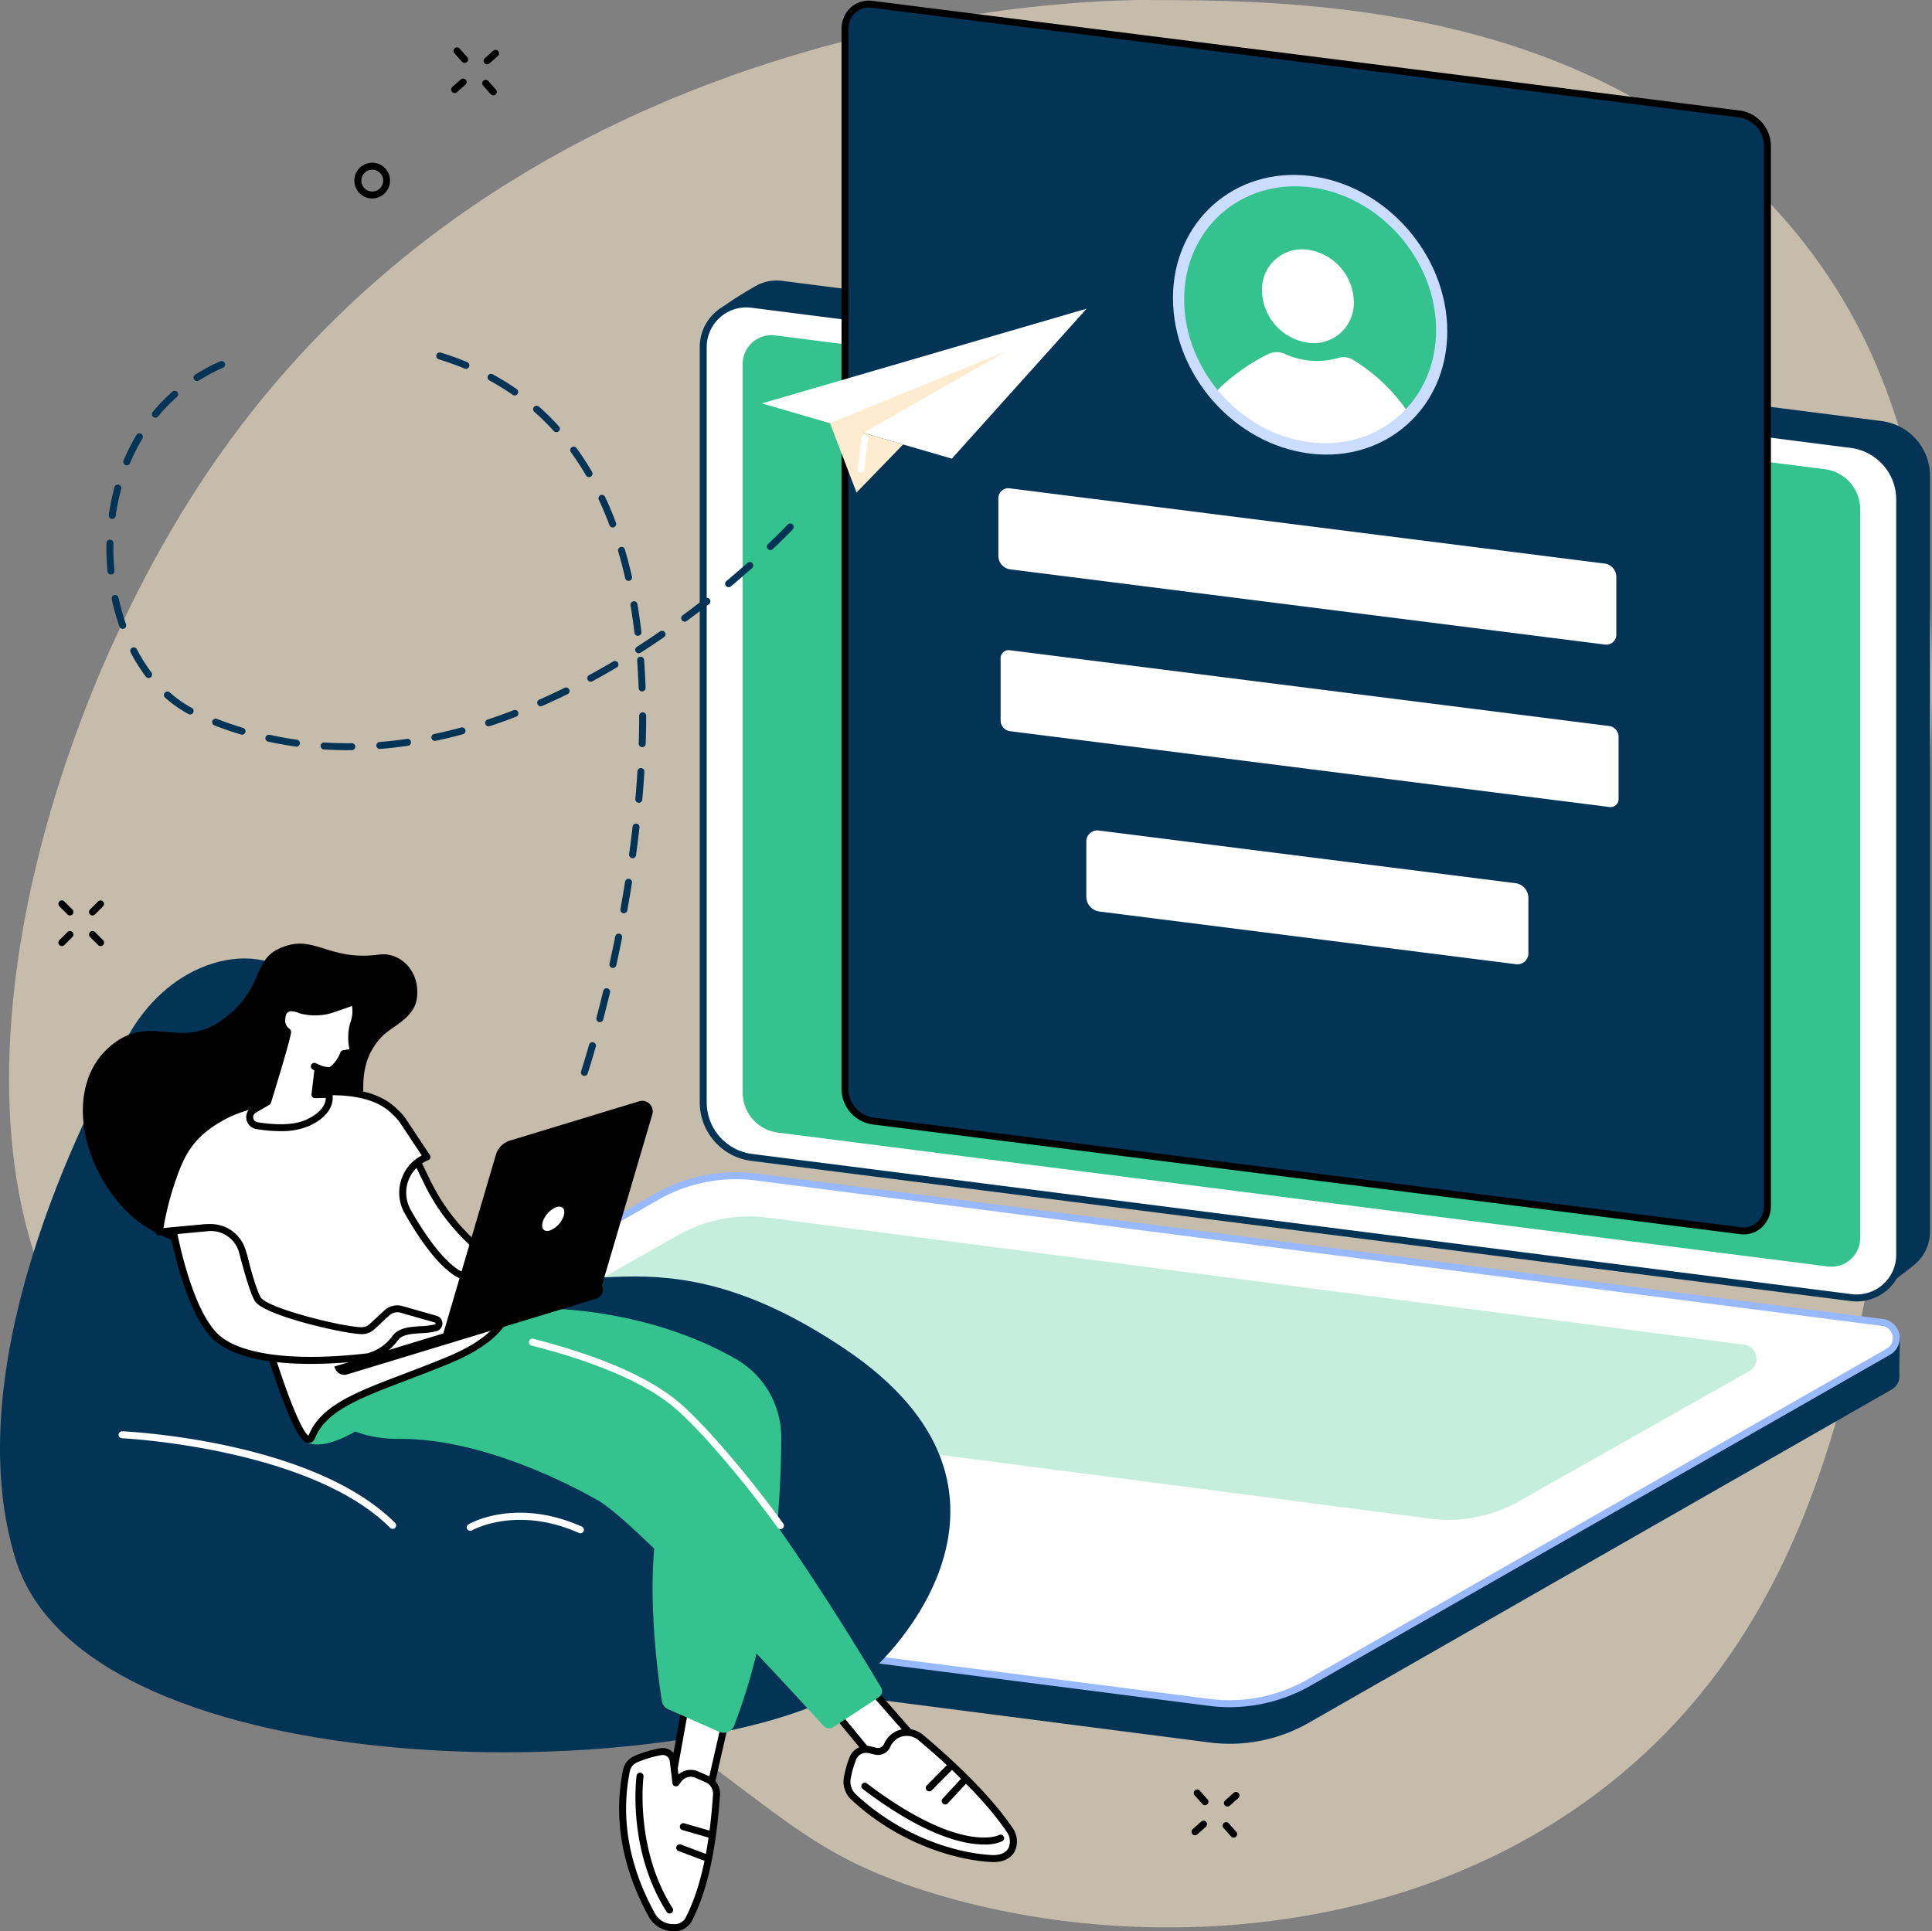 <svg id="Web_Forms_SMS_Chat" data-name="Web Forms &amp; SMS Chat" xmlns="http://www.w3.org/2000/svg" width="412.717" height="412.575" viewBox="0 0 412.717 412.575">
  <rect x="0" y="0" width="412.717" height="412.575" fill="#808080" stroke="none"/>
  <path id="Path_962" data-name="Path 962" d="M318.187,85.09c-13.351-.022-135.165,1.84-201.732,102.34-35.431,53.5-59.205,140.976-24.475,188.641,10.254,14.074,15.633,10.978,70.456,44.3,75.254,45.733,74.9,57.508,106.056,67.97,40.554,13.624,100.478,13.593,145.363-19.855,50.93-37.956,58.465-101.028,66.008-164.2,7.4-61.994,14.905-124.811-24.475-171.072-40.823-47.964-106.437-48.067-137.2-48.115Z" transform="translate(-73.071 -85.09)" fill="#feecd0" opacity="0.56"/>
  <path id="Path_963" data-name="Path 963" d="M674.124,438.6,438.546,405.836A11.845,11.845,0,0,1,428.2,394.083L424.97,229.766a81.345,81.345,0,0,1,8.414-5.357,9.147,9.147,0,0,1,5.188-.849l234.876,29.953a11.845,11.845,0,0,1,10.345,11.753v161.39a9.167,9.167,0,0,1-3.36,7.111c-1.88,1.546-6.31,4.828-6.31,4.828Z" transform="translate(-271.49 -163.554)" fill="#033355"/>
  <path id="Path_964" data-name="Path 964" d="M662.672,447.32,427.8,417.366a11.845,11.845,0,0,1-10.345-11.753V244.224a9.206,9.206,0,0,1,10.371-9.133L662.7,265.045A11.845,11.845,0,0,1,673.043,276.8v161.39A9.206,9.206,0,0,1,662.672,447.32Z" transform="translate(-267.226 -170.092)" fill="#fff"/>
  <path id="Path_965" data-name="Path 965" d="M668.717,449.415l-224.271-28.6a8.618,8.618,0,0,1-7.526-8.544V256.592a6.148,6.148,0,0,1,6.924-6.1l224.271,28.6a8.618,8.618,0,0,1,7.526,8.544V443.318A6.148,6.148,0,0,1,668.717,449.415Z" transform="translate(-278.265 -178.839)" fill="#34c38e"/>
  <path id="Path_966" data-name="Path 966" d="M662.862,447.175a10.115,10.115,0,0,1-1.256-.078L426.729,417.144a12.619,12.619,0,0,1-11-12.489V243.265a9.95,9.95,0,0,1,11.207-9.869L661.814,263.35a12.616,12.616,0,0,1,10.995,12.489v161.39a9.946,9.946,0,0,1-9.947,9.947Zm-1.07-1.555a8.465,8.465,0,0,0,9.531-8.392V275.839a11.126,11.126,0,0,0-9.7-11.012L426.751,234.873a8.465,8.465,0,0,0-9.531,8.392v161.39a11.126,11.126,0,0,0,9.7,11.012l234.876,29.954Z" transform="translate(-266.251 -169.129)" fill="#033355"/>
  <path id="Path_967" data-name="Path 967" d="M347.194,786.646,105.631,755.493a3.325,3.325,0,0,1-2.932-3.408c.017-1.091.1-8.782.1-8.782l127.725-73.019a36.538,36.538,0,0,1,21.99-4.131l238.51,30.767a4.085,4.085,0,0,1,3.235,2.447l.385.9s-.2,6.413-.121,7.912a3.286,3.286,0,0,1-1.689,3.083l-124.521,71.2A33.912,33.912,0,0,1,347.194,786.646Z" transform="translate(-88.775 -414.37)" fill="#033355"/>
  <path id="Path_968" data-name="Path 968" d="M136.474,750.293l-28.845-3.729a3.356,3.356,0,0,1-1.238-6.244l123.854-70.737a33.917,33.917,0,0,1,21.124-4.192l240.7,31.092a3.357,3.357,0,0,1,1.238,6.245L369.45,773.465a33.916,33.916,0,0,1-21.124,4.192L136.474,750.289h0Z" transform="translate(-89.907 -413.942)" fill="#fff"/>
  <path id="Path_969" data-name="Path 969" d="M499.388,749.794l-208.717-27.16A3.03,3.03,0,0,1,289.555,717l49.076-27.745a30.648,30.648,0,0,1,19.08-3.785l208.717,27.16a3.03,3.03,0,0,1,1.117,5.638l-49.076,27.745a30.649,30.649,0,0,1-19.08,3.785Z" transform="translate(-193.846 -425.339)" fill="#34c38e" opacity="0.28"/>
  <path id="Path_970" data-name="Path 970" d="M493.252,777.709a33.965,33.965,0,0,1-4.348-.277L371.031,762.314a.744.744,0,1,1,.186-1.476L489.09,775.955a33.376,33.376,0,0,0,20.66-4.1L633.6,701.122a2.611,2.611,0,0,0-.961-4.859l-240.7-31.092a33.374,33.374,0,0,0-20.66,4.1l-17.352,9.912a.746.746,0,1,1-.74-1.295l17.352-9.912a34.9,34.9,0,0,1,21.591-4.283l240.7,31.093a4.1,4.1,0,0,1,1.511,7.626L510.491,773.145a34.961,34.961,0,0,1-17.239,4.56Z" transform="translate(-230.58 -412.976)" fill="#99b9ff"/>
  <path id="Path_971" data-name="Path 971" d="M678.663,349.163,493.171,325.7a6.95,6.95,0,0,1-5.781-6.833V92.526a5.132,5.132,0,0,1,5.781-5.374l185.492,23.462a6.95,6.95,0,0,1,5.781,6.833V343.794a5.132,5.132,0,0,1-5.781,5.374Z" transform="translate(-306.879 -86.234)" fill="#033355"/>
  <path id="Path_972" data-name="Path 972" d="M678.386,348.983a6.2,6.2,0,0,1-.792-.052h0L492.1,325.469a7.719,7.719,0,0,1-6.43-7.574V91.554a6.2,6.2,0,0,1,2.04-4.746,5.727,5.727,0,0,1,4.577-1.364l185.492,23.462a7.72,7.72,0,0,1,6.431,7.574V342.825a6.2,6.2,0,0,1-2.04,4.746,5.654,5.654,0,0,1-3.785,1.416Zm-.6-1.529a4.27,4.27,0,0,0,3.408-1,4.741,4.741,0,0,0,1.537-3.629V116.476a6.2,6.2,0,0,0-5.131-6.1L492.1,86.916a4.254,4.254,0,0,0-3.408,1,4.741,4.741,0,0,0-1.537,3.629V317.9a6.194,6.194,0,0,0,5.131,6.1Z" transform="translate(-305.904 -85.262)"/>
  <path id="Path_973" data-name="Path 973" d="M692.65,359.369,565.458,343.281a2.9,2.9,0,0,1-2.408-2.849V328.225a2.137,2.137,0,0,1,2.408-2.239L692.65,342.073a2.9,2.9,0,0,1,2.408,2.849V357.13A2.137,2.137,0,0,1,692.65,359.369Z" transform="translate(-349.775 -221.657)" fill="#fff"/>
  <path id="Path_974" data-name="Path 974" d="M694.241,439.361,566.087,423.152a2.317,2.317,0,0,1-1.927-2.278V407.653a1.71,1.71,0,0,1,1.927-1.793l128.154,16.209a2.317,2.317,0,0,1,1.927,2.278v13.221A1.71,1.71,0,0,1,694.241,439.361Z" transform="translate(-350.405 -266.946)" fill="#fff"/>
  <path id="Path_975" data-name="Path 975" d="M698.223,523.376,609.09,512.1a3.184,3.184,0,0,1-2.65-3.131v-11.7a2.348,2.348,0,0,1,2.65-2.46l89.133,11.272a3.184,3.184,0,0,1,2.65,3.131v11.7A2.348,2.348,0,0,1,698.223,523.376Z" transform="translate(-374.376 -317.375)" fill="#fff"/>
  <path id="Path_976" data-name="Path 976" d="M708.148,206.254c0,15.715-12.584,26.926-28.1,25.047s-28.1-16.148-28.1-31.863,12.584-26.926,28.1-25.047,28.1,16.148,28.1,31.863Z" transform="translate(-400.172 -135.603)" fill="#34c38e"/>
  <path id="Path_977" data-name="Path 977" d="M712.707,219.326a8.561,8.561,0,0,1-9.808,8.743,11.464,11.464,0,0,1-9.809-11.12,8.563,8.563,0,0,1,9.809-8.743A11.464,11.464,0,0,1,712.707,219.326Z" transform="translate(-423.503 -154.85)" fill="#fff"/>
  <path id="Path_978" data-name="Path 978" d="M669.33,267.725a41.937,41.937,0,0,1,11.77-8.553,4.225,4.225,0,0,1,3.442.052,16.434,16.434,0,0,0,11.671.754,3.677,3.677,0,0,1,2.841.485A38.267,38.267,0,0,1,711.1,272.1c-12.4,12.467-32.27,8.046-41.767-4.374Z" transform="translate(-410.032 -183.594)" fill="#fff"/>
  <path id="Path_979" data-name="Path 979" d="M678.479,230.921c-16.157-1.957-29.3-16.863-29.3-33.214s13.143-28.07,29.3-26.108,29.3,16.863,29.3,33.214S694.636,232.883,678.479,230.921Zm0-56.906c-14.84-1.8-26.913,8.96-26.913,23.982s12.073,28.711,26.913,30.508,26.914-8.96,26.914-23.982S693.32,175.813,678.479,174.016Z" transform="translate(-398.608 -134.015)" fill="#caddff"/>
  <path id="Path_980" data-name="Path 980" d="M114.587,559.506c-6.872,2.551-12.71,7.92-16.681,14.988-10.133,18.036-36.579,70.9-24.068,111.724,15.321,50,144.852,48.665,178.607,27.386,8.578-5.409,43.668-41.88-1.373-72.2-41.282-27.788-58.348-7.392-77.384-18.339S140.9,568.18,133.879,561.935c-4.534-4.031-11.592-5.292-19.3-2.434Z" transform="translate(-70.545 -353.184)" fill="#033355"/>
  <path id="Path_981" data-name="Path 981" d="M187.589,812.085a.759.759,0,0,1-.528-.217c-17.118-17.105-56.919-19.132-57.322-19.149a.745.745,0,0,1-.71-.779.757.757,0,0,1,.779-.71c1.659.078,40.784,2.074,58.3,19.582a.743.743,0,0,1-.528,1.269Z" transform="translate(-103.703 -485.443)" fill="#fff"/>
  <path id="Path_982" data-name="Path 982" d="M325.068,835.8a.764.764,0,0,1-.3-.065c-13.346-5.937-22.769-.61-22.86-.558a.745.745,0,0,1-.754-1.286c.407-.238,10.138-5.781,24.22.481a.745.745,0,0,1-.3,1.425Z" transform="translate(-201.082 -508.217)" fill="#fff"/>
  <path id="Path_983" data-name="Path 983" d="M488.55,914.63c.117.39,14.42,16.551,14.42,16.551l-9.536,3.755L481.92,920.918Z" transform="translate(-303.778 -555.406)" fill="#fff"/>
  <path id="Path_984" data-name="Path 984" d="M492.46,934.7a.747.747,0,0,1-.576-.273l-11.515-14.017a.744.744,0,0,1,.065-1.013l6.63-6.288a.758.758,0,0,1,.7-.182.74.74,0,0,1,.463.363c.576.819,8.856,10.238,14.321,16.413a.733.733,0,0,1,.164.667.754.754,0,0,1-.45.52l-9.536,3.755a.744.744,0,0,1-.273.052Zm-10.5-14.7,10.731,13.065,8.042-3.165c-8.968-10.138-12.112-13.788-13.229-15.156Z" transform="translate(-302.803 -554.43)"/>
  <path id="Path_985" data-name="Path 985" d="M496.914,942.62a4.863,4.863,0,0,1,2.1-2.321,4.625,4.625,0,0,1,5.123.615c3.594,2.992,13.346,11.458,18.867,19.565,1.949,2.867.814,6.513-3.824,6.262-7.6-.411-19.6-3.993-29.386-13.121a4.5,4.5,0,0,1-1.368-4.105,21.59,21.59,0,0,1,1.212-4.226,3.069,3.069,0,0,1,3.547-1.788l1.316.312A2.115,2.115,0,0,0,496.914,942.62Z" transform="translate(-307.422 -569.668)" fill="#fff"/>
  <path id="Path_986" data-name="Path 986" d="M518.674,966.515c-.16,0-.329,0-.5-.013-7.99-.433-20.033-4.161-29.854-13.32a5.213,5.213,0,0,1-1.589-4.785,21.989,21.989,0,0,1,1.256-4.374A3.794,3.794,0,0,1,492.4,941.8l1.316.312a1.37,1.37,0,0,0,1.563-.775h0a5.607,5.607,0,0,1,2.425-2.672,5.406,5.406,0,0,1,5.954.7c3.876,3.226,13.485,11.605,19.006,19.716a4.98,4.98,0,0,1,.52,5.223c-.476.849-1.684,2.217-4.5,2.217Zm-27.182-23.336a2.3,2.3,0,0,0-2.135,1.416,20.535,20.535,0,0,0-1.169,4.075,3.724,3.724,0,0,0,1.143,3.421c9.531,8.89,21.189,12.506,28.918,12.922,1.758.1,3.04-.42,3.62-1.447a3.524,3.524,0,0,0-.45-3.65c-5.417-7.955-14.9-16.222-18.729-19.409a3.907,3.907,0,0,0-4.3-.528,4.071,4.071,0,0,0-1.771,1.975,2.864,2.864,0,0,1-3.265,1.606l-1.316-.312a2.448,2.448,0,0,0-.554-.065Z" transform="translate(-306.456 -568.694)"/>
  <path id="Path_987" data-name="Path 987" d="M521.648,977.838c-4.408,0-12.727-1.879-25.865-11.84a.745.745,0,1,1,.9-1.186c19.911,15.092,28.087,11.069,28.169,11.025a.744.744,0,1,1,.693,1.316A8.818,8.818,0,0,1,521.648,977.838Z" transform="translate(-311.47 -583.771)"/>
  <path id="Path_988" data-name="Path 988" d="M535.854,967.944a.745.745,0,0,1-.546-1.252l3.859-4.166a.745.745,0,1,1,1.091,1.013l-3.858,4.166A.736.736,0,0,1,535.854,967.944Z" transform="translate(-333.933 -582.426)"/>
  <path id="Path_989" data-name="Path 989" d="M527.977,961.315a.749.749,0,0,1-.524-.216.741.741,0,0,1,0-1.052l4.248-4.283a.744.744,0,1,1,1.052,1.052l-4.248,4.283a.745.745,0,0,1-.528.221Z" transform="translate(-329.469 -578.602)"/>
  <path id="Path_990" data-name="Path 990" d="M413.154,928.37l-4.391,19.279-7.223-5.5,3.339-18.534Z" transform="translate(-258.206 -560.503)" fill="#fff"/>
  <path id="Path_991" data-name="Path 991" d="M407.794,947.424a.742.742,0,0,1-.451-.152l-7.219-5.5a.742.742,0,0,1-.281-.723l3.339-18.534a.745.745,0,0,1,1.1-.511l8.275,4.75a.747.747,0,0,1,.355.81l-4.391,19.283a.739.739,0,0,1-.727.576Zm-6.409-6.557,5.937,4.521,4.01-17.616-6.881-3.949-3.07,17.044Z" transform="translate(-257.237 -559.532)"/>
  <path id="Path_992" data-name="Path 992" d="M397.725,958.666c-.442,6-1.5,18.066-6.037,26.619-1.217,2.295-5.971,2.122-7.7-1-3.6-6.526-8.2-17.612-5.491-31a3.345,3.345,0,0,1,1.879-2.377,22.753,22.753,0,0,1,5.487-1.654,2.254,2.254,0,0,1,2.637,1.949l.572,4.716.6-.784a3.222,3.222,0,0,1,3.854-.987c.732.32,1.542.675,2.274,1a3.432,3.432,0,0,1,1.923,3.521Z" transform="translate(-244.682 -575.014)" fill="#fff"/>
  <path id="Path_993" data-name="Path 993" d="M387.56,986.622a5.944,5.944,0,0,1-5.192-2.945c-5.794-10.51-7.669-21.107-5.569-31.5a4.121,4.121,0,0,1,2.3-2.906,23.773,23.773,0,0,1,5.668-1.71,2.983,2.983,0,0,1,2.308.537,3.021,3.021,0,0,1,1.2,2.053l.364,3.014a3.964,3.964,0,0,1,4.222-.658l2.273,1a4.187,4.187,0,0,1,2.369,4.257h0c-.563,7.66-1.81,18.781-6.123,26.913a4.117,4.117,0,0,1-3.759,1.949h-.052ZM385.3,948.995a1.45,1.45,0,0,0-.273.026,22.131,22.131,0,0,0-5.309,1.594,2.608,2.608,0,0,0-1.459,1.849c-2.027,10.042-.208,20.3,5.413,30.491a4.442,4.442,0,0,0,3.928,2.174,2.715,2.715,0,0,0,2.455-1.161c4.664-8.795,5.6-21.531,5.954-26.324a2.675,2.675,0,0,0-1.481-2.784l-2.273-1a2.478,2.478,0,0,0-2.966.762l-.6.784a.751.751,0,0,1-.788.264.742.742,0,0,1-.541-.628l-.572-4.716a1.516,1.516,0,0,0-1.494-1.329Zm11.454,8.7h0Z" transform="translate(-243.706 -574.047)"/>
  <path id="Path_994" data-name="Path 994" d="M391.315,989.766a.74.74,0,0,1-.628-.346c-8.418-13.221-6.513-28.447-6.426-29.087a.745.745,0,1,1,1.477.195c-.022.152-1.914,15.343,6.205,28.091a.743.743,0,0,1-.23,1.026.756.756,0,0,1-.4.117Z" transform="translate(-248.271 -580.95)"/>
  <path id="Path_995" data-name="Path 995" d="M412.218,987.676a.689.689,0,0,1-.208-.03l-5.617-1.62a.746.746,0,0,1,.411-1.433l5.616,1.62a.744.744,0,0,1-.2,1.459Z" transform="translate(-260.652 -595.055)"/>
  <path id="Path_996" data-name="Path 996" d="M410.133,998.47a.71.71,0,0,1-.264-.048l-5.3-2a.743.743,0,0,1,.524-1.39l5.3,2a.743.743,0,0,1-.264,1.438Z" transform="translate(-259.649 -600.965)"/>
  <path id="Path_997" data-name="Path 997" d="M295.8,730.737s26.879-3.2,51.094,10.506A19.345,19.345,0,0,1,356.7,758.2c-.078,13.922-1.55,39.368-10.081,61.461a2.365,2.365,0,0,1-3.157,1.308l-10.9-4.824a2.347,2.347,0,0,1-1.373-1.788c-.8-5.1-3.508-24.51-.8-38.588,3.148-16.339-49.5-33.66-49.5-33.66L295.8,730.741Z" transform="translate(-189.802 -450.962)" fill="#34c38e"/>
  <path id="Path_998" data-name="Path 998" d="M345.006,816.963l-9.713,6.383a1.575,1.575,0,0,1-2.035-.255c-5.976-6.552-39.719-43.352-48.18-48.171-9.293-5.292-26.653-13.26-42.425-13.165S223.56,750.9,223.56,750.9l22.483-14.529s38.909,4.4,55.351,17.781c14.845,12.073,39.463,52.878,44.1,60.69a1.578,1.578,0,0,1-.494,2.127Z" transform="translate(-157.298 -454.339)" fill="#34c38e"/>
  <path id="Path_999" data-name="Path 999" d="M385.2,786.241a.749.749,0,0,1-.606-.312c-6.556-9.124-16.759-21.344-22.483-26-6.193-5.036-16.313-9.38-30.079-12.909a.744.744,0,1,1,.368-1.442c13.974,3.581,24.289,8.02,30.651,13.195,5.82,4.737,16.139,17.083,22.752,26.286a.747.747,0,0,1-.169,1.039.725.725,0,0,1-.433.139Z" transform="translate(-218.478 -459.547)" fill="#fff"/>
  <path id="Path_1000" data-name="Path 1000" d="M265.883,654.589l2.88,5.928a43.435,43.435,0,0,0,15.256,17.343l2.659,1.741a9.179,9.179,0,0,0,5.759,1.477l.312-.026a12.693,12.693,0,0,1,8.665,2.546h0l-6.972,2.239a16.984,16.984,0,0,1-12.861-.974,36.188,36.188,0,0,1-12.368-10.177c-8.15-10.614-10.034-17.153-10.034-17.153l6.7-2.953Z" transform="translate(-177.493 -407.968)" fill="#fff"/>
  <path id="Path_1001" data-name="Path 1001" d="M288.176,686.465a17.444,17.444,0,0,1-7.907-1.892,36.628,36.628,0,0,1-12.623-10.384c-8.141-10.605-10.077-17.127-10.155-17.4a.743.743,0,0,1,.416-.888l6.7-2.953a.745.745,0,0,1,.97.355l2.88,5.928a42.721,42.721,0,0,0,15,17.049l2.659,1.741a8.511,8.511,0,0,0,5.3,1.36l.307-.026a13.4,13.4,0,0,1,9.172,2.7.744.744,0,0,1,.282.719.752.752,0,0,1-.507.585l-6.972,2.239a18,18,0,0,1-5.517.875Zm-29.044-29.473c.676,1.845,3.148,7.76,9.7,16.291a35.1,35.1,0,0,0,12.116,9.964,16.129,16.129,0,0,0,12.3.931l5.5-1.767a11.94,11.94,0,0,0-6.911-1.568l-.312.026a10.01,10.01,0,0,1-6.227-1.6l-2.659-1.741a44.22,44.22,0,0,1-15.516-17.642l-2.568-5.283L259.128,657Z" transform="translate(-176.519 -407.007)"/>
  <path id="Path_1002" data-name="Path 1002" d="M234.285,778.292s-8.838,6.747-13.7,4.807,3.5-10.254,5.967-10.575S234.285,778.292,234.285,778.292Z" transform="translate(-154.768 -474.831)" fill="#34c38e"/>
  <path id="Path_1003" data-name="Path 1003" d="M174.772,552.98c3.975-.55,8.509,2.927,8.059,8.864-.368,4.85-5.426,6.314-7.764,8.9-7.57,8.375-.3,17.46-6.223,25.813-5.638,7.955-14.2,2.482-25.649,11.614-9.016,7.193,23.757-3.737,12.285,3.854-9.154,6.054-26.324,5.547-36.029-5.578-9.228-10.579-11.35-26.463-1.9-34.123,8.5-6.89,14.5,1.148,23.562-5.318,8.934-6.374,6.478-12.549,12.06-15.213,7.63-3.642,10.332,2.75,21.6,1.186Z" transform="translate(-93.718 -349.048)"/>
  <path id="Path_1004" data-name="Path 1004" d="M149.12,653.66a69.786,69.786,0,0,1,2-8.8c2.312-7.111,3.893-11.74,11.826-15.966a23.92,23.92,0,0,1,3.711-1.572l4.794-1.6s19.786-5.66,27.71,1.988a12.644,12.644,0,0,1,1.975,2.139l5.166,7.786-.048.017a8.223,8.223,0,0,0-4.053,11.671c2.823,4.954,6.712,10.735,10.584,13.143,1.221.758,11.073,4.807,11.073,4.807s2.421,7.37-12.74,13.688-26.2,8.609-29.386,16.412c-1.884,4.621-9.549-17.529-14.485-38.281a8.233,8.233,0,0,0-8.773-6.3Z" transform="translate(-115.094 -390.463)" fill="#fff"/>
  <path id="Path_1005" data-name="Path 1005" d="M180.1,697.747H180c-.719-.056-2.395-.186-6.855-12.983-2.62-7.513-5.391-17.166-7.609-26.485a7.534,7.534,0,0,0-7.981-5.733l-9.349.866a.733.733,0,0,1-.615-.234.748.748,0,0,1-.186-.632,69.7,69.7,0,0,1,2.022-8.9c2.265-6.955,3.9-11.978,12.186-16.395a24.968,24.968,0,0,1,3.824-1.624l4.794-1.6c.857-.247,20.323-5.695,28.464,2.161.108.1.221.208.333.32a10.787,10.787,0,0,1,1.75,1.957l5.158,7.773a.749.749,0,0,1-.338,1.1l-.048.017a7.482,7.482,0,0,0-3.69,10.609c3.728,6.543,7.3,10.995,10.328,12.879.857.533,7.028,3.135,10.965,4.75a.758.758,0,0,1,.424.455c.108.329,2.455,8.1-13.16,14.606-3.417,1.425-6.686,2.668-9.57,3.763-9.908,3.768-17.066,6.491-19.409,12.242-.372.918-.961,1.083-1.338,1.083Zm-.156-1.437Zm-21.7-45.287a9.032,9.032,0,0,1,8.743,6.907c4.759,20.015,10.908,36.964,13.026,38.268.013-.026.026-.061.043-.1,2.59-6.348,10-9.168,20.258-13.069,2.875-1.1,6.132-2.334,9.527-3.75,12.493-5.21,12.562-11.064,12.376-12.467-1.975-.814-9.67-4-10.817-4.711-3.287-2.04-6.929-6.552-10.835-13.407a8.965,8.965,0,0,1,3.646-12.368l-4.686-7.063A9.516,9.516,0,0,0,198,627.582c-.121-.112-.234-.221-.346-.329-7.531-7.267-26.8-1.866-26.991-1.81l-4.763,1.589a22.882,22.882,0,0,0-3.594,1.524c-7.756,4.136-9.232,8.674-11.467,15.542a65.007,65.007,0,0,0-1.806,7.738l8.379-.78c.277-.026.55-.039.823-.039Z" transform="translate(-114.116 -389.47)"/>
  <path id="Path_1006" data-name="Path 1006" d="M212.124,710.3l-7.34-2.091a3.243,3.243,0,0,0-3.1.74L198.5,711.9a3.245,3.245,0,0,1-2.239.862c-3.616-.039-20.3-3.906-22.12-6.673-.9-1.369-2.269-6.154-3.3-10.12a7,7,0,0,0-7.427-5.205l-7.362.689s3.157,17.651,9.505,23c4.932,4.153,16.079,5.746,32.015,3.893a10.33,10.33,0,0,0,5.937-4.066c1.672-2.234,6.093-1.377,8.644-2.156a.951.951,0,0,0-.017-1.823Z" transform="translate(-119.023 -428.463)" fill="#fff"/>
  <path id="Path_1007" data-name="Path 1007" d="M184.359,718.877c-9.475,0-16.49-1.646-20.275-4.833-6.483-5.461-9.631-22.709-9.761-23.44a.741.741,0,0,1,.663-.87l7.362-.689a7.721,7.721,0,0,1,8.219,5.76c1.888,7.249,2.819,9.315,3.2,9.9,1.542,2.339,17.534,6.3,21.5,6.336a2.528,2.528,0,0,0,1.724-.662l3.192-2.949a4.017,4.017,0,0,1,3.806-.909l7.34,2.092h0a1.7,1.7,0,0,1,.03,3.252,15.034,15.034,0,0,1-3.33.45c-1.992.13-4.053.26-4.932,1.442a11.026,11.026,0,0,1-6.409,4.352,107.486,107.486,0,0,1-12.342.775Zm-28.416-27.74c.7,3.469,3.776,17.287,9.1,21.769,4.893,4.122,16.356,5.478,31.447,3.72h0a9.747,9.747,0,0,0,5.426-3.772c1.29-1.732,3.811-1.892,6.028-2.035a14.277,14.277,0,0,0,2.992-.386.192.192,0,0,0,.147-.2.185.185,0,0,0-.147-.195l-7.34-2.092a2.529,2.529,0,0,0-2.39.572l-3.187,2.949a3.959,3.959,0,0,1-2.707,1.057h-.043c-3.56-.039-20.7-3.915-22.735-7.007-.775-1.178-1.923-4.655-3.4-10.341a6.242,6.242,0,0,0-6.639-4.655l-6.548.615Z" transform="translate(-118.037 -427.488)"/>
  <path id="Path_1008" data-name="Path 1008" d="M197.551,600.618s4.131-13.324,4.274-14.944a2.856,2.856,0,0,1-1.243-2.724c.139-3.858,3.971-1.949,3.971-1.949l.377.091a11.76,11.76,0,0,0,6.63-.329l4.478-1.563s.94,1.646-.152,4.82a10.945,10.945,0,0,0-.143,5.11.89.89,0,0,1-.745,1.013l-1.2.182a8.241,8.241,0,0,1-2.217,3.244,1.426,1.426,0,0,1-1.035.372,6.668,6.668,0,0,1-2.2-.511l-.676,5.656,2.971-.074s1.07,3.542-4.556,6.11c-3.1,1.416-7.5,1.13-10.822.585a1.833,1.833,0,0,1-.632-3.4l2.923-1.7Z" transform="translate(-140.379 -365.23)" fill="#fff"/>
  <path id="Path_1009" data-name="Path 1009" d="M199.313,605.929a32.656,32.656,0,0,1-5.145-.45,2.58,2.58,0,0,1-.888-4.776l2.672-1.555c1.52-4.911,3.685-12.147,4.092-14.126a3.776,3.776,0,0,1-1.182-3.07,3.1,3.1,0,0,1,1.338-2.772c1.368-.814,3.178-.065,3.625.143l.3.074a10.991,10.991,0,0,0,6.21-.307l4.478-1.563a.746.746,0,0,1,.892.333c.043.078,1.091,1.979-.1,5.43a10.382,10.382,0,0,0-.113,4.759,1.636,1.636,0,0,1-1.368,1.858l-.792.121a8.613,8.613,0,0,1-2.234,3.122,2.2,2.2,0,0,1-1.572.563,7.334,7.334,0,0,1-1.537-.251l-.463,3.884,2.113-.052a.773.773,0,0,1,.732.528c.052.169,1.191,4.2-4.958,7a15,15,0,0,1-6.1,1.1Zm2.343-25.623a1.344,1.344,0,0,0-.693.16c-.377.225-.58.745-.611,1.542a2.16,2.16,0,0,0,.857,2.044.762.762,0,0,1,.381.719c-.143,1.65-3.88,13.728-4.3,15.1a.765.765,0,0,1-.338.424l-2.923,1.7a1.06,1.06,0,0,0-.524,1.134,1.082,1.082,0,0,0,.905.884c3.1.507,7.418.827,10.393-.528,3.677-1.676,4.192-3.707,4.2-4.668l-2.3.056a.785.785,0,0,1-.567-.243.751.751,0,0,1-.191-.589l.676-5.656a.744.744,0,0,1,1.026-.6,5.865,5.865,0,0,0,1.953.455.667.667,0,0,0,.5-.182,7.525,7.525,0,0,0,2.031-2.984.744.744,0,0,1,.572-.442l1.2-.182a.154.154,0,0,0,.126-.169,11.7,11.7,0,0,1,.178-5.465,6.879,6.879,0,0,0,.39-3.629l-3.763,1.312a12.492,12.492,0,0,1-7.05.351l-.377-.091a.609.609,0,0,1-.156-.056,4.118,4.118,0,0,0-1.589-.394Zm-5.08,19.34h0Z" transform="translate(-139.404 -364.258)"/>
  <path id="Path_1010" data-name="Path 1010" d="M225.427,611.344a.76.76,0,0,1-.316-.069l-.823-.385a.746.746,0,0,1,.632-1.351l.823.385a.745.745,0,0,1-.316,1.42Z" transform="translate(-157.468 -382.392)"/>
  <path id="Path_1011" data-name="Path 1011" d="M322.923,667.9l-33.9,10.311,11.32-38.471a4.516,4.516,0,0,1,3.036-3.044l27.511-8.366a2.25,2.25,0,0,1,2.88,2.737L322.918,667.9Z" transform="translate(-194.411 -393.025)"/>
  <path id="Path_1012" data-name="Path 1012" d="M342.608,682.313a5.1,5.1,0,0,1-2.975,3.192c-1.243.377-1.927-.437-1.524-1.823a5.1,5.1,0,0,1,2.975-3.191C342.327,680.113,343.011,680.927,342.608,682.313Z" transform="translate(-222.177 -422.606)" fill="#fff"/>
  <path id="Path_1013" data-name="Path 1013" d="M291.346,722.064l-53.182,16.17a2.078,2.078,0,0,1-2.594-1.385l-.16-.286,57.161-17.382.16.286a2.078,2.078,0,0,1-1.386,2.594Z" transform="translate(-164.017 -444.594)"/>
  <path id="Path_1014" data-name="Path 1014" d="M446.37,257.609l40.589,11.8,28.8-32.045Z" transform="translate(-283.622 -171.421)" fill="#fff"/>
  <path id="Path_1015" data-name="Path 1015" d="M485.658,288.511,479.99,273.7l37.735-15.421-30.6,17.495,8.488,2.464Z" transform="translate(-302.684 -183.282)" fill="#feecd0"/>
  <path id="Path_1016" data-name="Path 1016" d="M494.4,307.763a.529.529,0,0,1-.082,0,.692.692,0,0,1-.6-.771l.805-6.634a.692.692,0,1,1,1.373.169l-.805,6.634a.691.691,0,0,1-.684.606Z" transform="translate(-310.461 -206.791)" fill="#fff"/>
  <path id="Path_1017" data-name="Path 1017" d="M100.093,547.626a.758.758,0,0,1-.528-.216.745.745,0,0,1,0-1.052l1.732-1.732a.744.744,0,0,1,1.052,1.052l-1.732,1.732A.737.737,0,0,1,100.093,547.626Z" transform="translate(-86.875 -345.504)"/>
  <path id="Path_1018" data-name="Path 1018" d="M115.193,532.526a.759.759,0,0,1-.528-.216.745.745,0,0,1,0-1.052l1.732-1.732a.744.744,0,0,1,1.052,1.052l-1.732,1.732A.737.737,0,0,1,115.193,532.526Z" transform="translate(-95.436 -336.943)"/>
  <path id="Path_1019" data-name="Path 1019" d="M116.921,547.626a.741.741,0,0,1-.524-.216l-1.732-1.732a.744.744,0,0,1,1.052-1.052l1.732,1.732a.742.742,0,0,1-.528,1.268Z" transform="translate(-95.436 -345.504)"/>
  <path id="Path_1020" data-name="Path 1020" d="M101.816,532.526a.759.759,0,0,1-.528-.216l-1.732-1.732a.744.744,0,0,1,1.052-1.052l1.732,1.732a.745.745,0,0,1,0,1.052A.737.737,0,0,1,101.816,532.526Z" transform="translate(-86.869 -336.943)"/>
  <path id="Path_1021" data-name="Path 1021" d="M293.864,126.9a.745.745,0,0,1-.494-1.3l1.832-1.624a.746.746,0,0,1,.987,1.117l-1.832,1.624a.74.74,0,0,1-.494.186Z" transform="translate(-196.735 -107.031)"/>
  <path id="Path_1022" data-name="Path 1022" d="M309.854,112.753a.745.745,0,0,1-.494-1.3l1.832-1.624a.746.746,0,0,1,.987,1.117l-1.832,1.624A.74.74,0,0,1,309.854,112.753Z" transform="translate(-205.801 -99.008)"/>
  <path id="Path_1023" data-name="Path 1023" d="M310.8,127.791a.747.747,0,0,1-.559-.251l-1.624-1.832a.745.745,0,0,1,1.117-.987l1.624,1.832a.745.745,0,0,1-.559,1.238Z" transform="translate(-205.416 -107.416)"/>
  <path id="Path_1024" data-name="Path 1024" d="M296.648,111.8a.748.748,0,0,1-.559-.251l-1.624-1.832a.745.745,0,1,1,1.117-.987l1.624,1.832a.745.745,0,0,1-.559,1.238Z" transform="translate(-197.393 -98.351)"/>
  <path id="Path_1025" data-name="Path 1025" d="M249.166,173a2.108,2.108,0,0,1-.234-.009,3.82,3.82,0,0,1,.463-7.626,3.819,3.819,0,0,1-.234,7.63Zm0-6.145a2.325,2.325,0,0,0-2.321,2.187h0a2.33,2.33,0,1,0,2.468-2.183C249.261,166.855,249.214,166.851,249.162,166.851Zm-3.066,2.144h0Z" transform="translate(-169.649 -130.596)"/>
  <path id="Path_1026" data-name="Path 1026" d="M659.064,986.453a.745.745,0,0,1-.494-1.3l1.832-1.624a.745.745,0,0,1,.987,1.117l-1.832,1.624A.74.74,0,0,1,659.064,986.453Z" transform="translate(-403.789 -594.361)"/>
  <path id="Path_1027" data-name="Path 1027" d="M675.064,972.3a.745.745,0,0,1-.493-1.3l1.832-1.624a.745.745,0,1,1,.987,1.117l-1.832,1.624A.74.74,0,0,1,675.064,972.3Z" transform="translate(-412.86 -586.339)"/>
  <path id="Path_1028" data-name="Path 1028" d="M676.008,987.351a.747.747,0,0,1-.559-.251l-1.624-1.832a.746.746,0,0,1,1.117-.987l1.624,1.832a.745.745,0,0,1-.558,1.238Z" transform="translate(-412.475 -594.752)"/>
  <path id="Path_1029" data-name="Path 1029" d="M661.848,971.351a.748.748,0,0,1-.559-.251l-1.624-1.832a.746.746,0,1,1,1.117-.987l1.624,1.832a.746.746,0,0,1-.065,1.052A.739.739,0,0,1,661.848,971.351Z" transform="translate(-404.447 -585.681)"/>
  <path id="Path_1030" data-name="Path 1030" d="M174.7,346.361c-1.736,0-3.486-.056-5.205-.165a.745.745,0,0,1-.7-.788.727.727,0,0,1,.788-.7c1.944.126,3.928.178,5.894.156h.009a.743.743,0,0,1,.009,1.485h-.8Zm6.738-.269a.744.744,0,0,1-.056-1.485c1.936-.156,3.906-.377,5.863-.667a.744.744,0,1,1,.217,1.472c-1.988.29-4,.52-5.963.676h-.061Zm-17.815-.494a.423.423,0,0,1-.1-.009c-1.979-.277-3.971-.637-5.915-1.061a.745.745,0,1,1,.32-1.455c1.905.42,3.858.771,5.8,1.044a.744.744,0,0,1-.1,1.481Zm29.585-1.226a.744.744,0,0,1-.152-1.472c1.9-.4,3.828-.866,5.746-1.386a.745.745,0,1,1,.39,1.438c-1.944.528-3.906,1-5.829,1.408a.951.951,0,0,1-.156.017Zm-41.2-1.329a.767.767,0,0,1-.216-.03c-1.9-.572-3.815-1.23-5.681-1.957a.743.743,0,1,1,.537-1.386c1.836.71,3.711,1.355,5.577,1.918a.743.743,0,0,1-.212,1.455ZM204.7,341.26a.744.744,0,0,1-.234-1.451c1.84-.606,3.715-1.278,5.573-2a.743.743,0,1,1,.537,1.386c-1.879.728-3.78,1.407-5.642,2.022a.732.732,0,0,1-.234.039Zm-63.774-2.538a.738.738,0,0,1-.351-.086,26,26,0,0,1-5-3.512.745.745,0,0,1,.992-1.113,24.589,24.589,0,0,0,4.716,3.313.746.746,0,0,1-.355,1.4Zm74.89-1.745a.738.738,0,0,1-.68-.446.748.748,0,0,1,.381-.983c1.78-.784,3.586-1.624,5.37-2.5a.744.744,0,1,1,.658,1.334c-1.806.888-3.629,1.741-5.43,2.533A.73.73,0,0,1,215.814,336.977ZM226.5,331.72a.737.737,0,0,1-.654-.39.747.747,0,0,1,.3-1.009c1.71-.931,3.447-1.914,5.157-2.927a.746.746,0,0,1,.762,1.282c-1.728,1.022-3.477,2.018-5.205,2.953a.746.746,0,0,1-.355.091Zm-94.45-.792a.744.744,0,0,1-.593-.294,36.775,36.775,0,0,1-3.23-5.14.745.745,0,1,1,1.321-.688,35.769,35.769,0,0,0,3.1,4.932.748.748,0,0,1-.593,1.2Zm104.7-5.279a.743.743,0,0,1-.4-1.368c1.646-1.057,3.308-2.161,4.945-3.287a.744.744,0,1,1,.844,1.225c-1.65,1.135-3.326,2.252-4.984,3.313A.762.762,0,0,1,236.756,325.649Zm-110.23-5.218a.743.743,0,0,1-.7-.5,48.584,48.584,0,0,1-1.641-5.816.744.744,0,0,1,1.455-.312,46.639,46.639,0,0,0,1.589,5.638.738.738,0,0,1-.455.948.706.706,0,0,1-.247.043Zm120.052-1.537a.745.745,0,0,1-.446-1.342c1.581-1.165,3.17-2.373,4.729-3.594a.743.743,0,0,1,.918,1.169c-1.568,1.23-3.174,2.451-4.763,3.62a.727.727,0,0,1-.442.143Zm9.384-7.362a.745.745,0,0,1-.476-1.316c1.52-1.269,3.036-2.572,4.5-3.876a.745.745,0,0,1,.987,1.117c-1.481,1.312-3.005,2.629-4.538,3.906a.735.735,0,0,1-.476.173ZM124.01,308.826a.746.746,0,0,1-.74-.675c-.152-1.615-.23-3.252-.23-4.876,0-.385,0-.775.013-1.161a.744.744,0,0,1,.745-.727h.017a.745.745,0,0,1,.727.762c-.009.377-.013.753-.013,1.126,0,1.576.074,3.166.221,4.737a.744.744,0,0,1-.671.81h-.069Zm140.868-5.214a.738.738,0,0,1-.541-.234.749.749,0,0,1,.026-1.052c1.957-1.858,3.382-3.3,4.227-4.174a.744.744,0,0,1,1.07,1.035c-.858.892-2.3,2.347-4.274,4.222a.73.73,0,0,1-.511.2Zm-140.6-6.669a.424.424,0,0,1-.1-.009.743.743,0,0,1-.632-.84,50.1,50.1,0,0,1,1.208-5.92.745.745,0,1,1,1.438.39,47.911,47.911,0,0,0-1.174,5.738.745.745,0,0,1-.736.641Zm3.114-11.458a.73.73,0,0,1-.286-.056.745.745,0,0,1-.4-.974,42.054,42.054,0,0,1,2.724-5.4.745.745,0,1,1,1.277.766,40.865,40.865,0,0,0-2.628,5.218.746.746,0,0,1-.689.459Zm6.106-10.168a.742.742,0,0,1-.572-1.217,38.559,38.559,0,0,1,4.222-4.352.743.743,0,0,1,.979,1.117,37.413,37.413,0,0,0-4.058,4.183.743.743,0,0,1-.576.269Zm8.9-7.829a.734.734,0,0,1-.628-.346.744.744,0,0,1,.229-1.026,40.136,40.136,0,0,1,5.352-2.836.743.743,0,0,1,.6,1.36,38.41,38.41,0,0,0-5.153,2.733A.747.747,0,0,1,142.4,267.488Z" transform="translate(-100.307 -186.08)" fill="#033355"/>
  <path id="Path_1031" data-name="Path 1031" d="M317.387,413.521a.747.747,0,0,1-.706-.979c.009-.022.688-2.1,1.715-5.69a.743.743,0,0,1,1.429.407c-1.035,3.629-1.728,5.725-1.732,5.746a.746.746,0,0,1-.706.511Zm3.3-11.471a.751.751,0,0,1-.723-.935c.5-1.9.983-3.841,1.451-5.768a.744.744,0,0,1,1.446.346c-.468,1.936-.957,3.884-1.455,5.794a.744.744,0,0,1-.719.554Zm2.789-11.584a.679.679,0,0,1-.16-.017.745.745,0,0,1-.567-.888c.424-1.923.836-3.88,1.226-5.816a.744.744,0,1,1,1.459.29c-.39,1.944-.805,3.91-1.23,5.846A.748.748,0,0,1,323.471,390.466Zm2.343-11.684a.488.488,0,0,1-.134-.013.747.747,0,0,1-.6-.866c.351-1.962.689-3.932.992-5.859a.745.745,0,1,1,1.472.234c-.307,1.94-.641,3.919-1,5.889a.742.742,0,0,1-.732.611Zm1.862-11.77a.369.369,0,0,1-.1-.009.742.742,0,0,1-.637-.836c.268-1.97.515-3.954.736-5.894a.743.743,0,0,1,1.477.169c-.221,1.953-.468,3.945-.741,5.928a.746.746,0,0,1-.736.645Zm1.334-11.839h-.065a.743.743,0,0,1-.676-.805c.178-2,.325-3.988.442-5.92a.744.744,0,0,1,1.485.091c-.117,1.944-.268,3.949-.442,5.959a.744.744,0,0,1-.741.68Zm.719-11.887h-.022a.742.742,0,0,1-.719-.766c.061-1.97.1-3.937.1-5.846v-.082a.745.745,0,0,1,1.49,0v.082c0,1.927-.03,3.91-.1,5.894a.742.742,0,0,1-.745.719Zm-.013-11.909a.748.748,0,0,1-.745-.719c-.074-2-.182-3.988-.325-5.92a.745.745,0,0,1,1.485-.108c.147,1.949.255,3.958.329,5.976a.745.745,0,0,1-.719.771Zm-.9-11.874a.74.74,0,0,1-.736-.654c-.238-1.983-.52-3.958-.84-5.859a.744.744,0,0,1,1.468-.247c.325,1.927.615,3.919.853,5.928a.745.745,0,0,1-.65.827c-.03,0-.061,0-.091,0Zm-2-11.735a.74.74,0,0,1-.723-.58c-.442-1.953-.944-3.876-1.485-5.716a.743.743,0,1,1,1.425-.42c.55,1.871,1.057,3.824,1.507,5.807a.745.745,0,0,1-.563.892.726.726,0,0,1-.165.017Zm-3.378-11.411a.745.745,0,0,1-.7-.485c-.7-1.871-1.464-3.7-2.278-5.435a.743.743,0,1,1,1.347-.628c.831,1.771,1.611,3.638,2.321,5.543a.744.744,0,0,1-.437.957.787.787,0,0,1-.26.048ZM318.379,285.6a.753.753,0,0,1-.645-.368c-1-1.711-2.079-3.369-3.2-4.924a.744.744,0,1,1,1.2-.875c1.156,1.594,2.26,3.291,3.287,5.045a.744.744,0,0,1-.268,1.018.729.729,0,0,1-.372.1Zm-6.985-9.6a.724.724,0,0,1-.55-.247,52.007,52.007,0,0,0-4.17-4.122.746.746,0,0,1,.987-1.117,54.23,54.23,0,0,1,4.287,4.239.746.746,0,0,1-.052,1.052.733.733,0,0,1-.5.191Zm-8.9-7.851a.735.735,0,0,1-.424-.134,53.136,53.136,0,0,0-4.984-3.079.744.744,0,0,1,.71-1.308,54.1,54.1,0,0,1,5.127,3.166.745.745,0,0,1-.424,1.355Zm-10.419-5.686a.747.747,0,0,1-.286-.056c-1.771-.736-3.633-1.4-5.525-1.988a.745.745,0,1,1,.437-1.425c1.94.593,3.845,1.278,5.66,2.035a.745.745,0,0,1-.286,1.433Z" transform="translate(-192.548 -183.663)" fill="#033355"/>
</svg>
